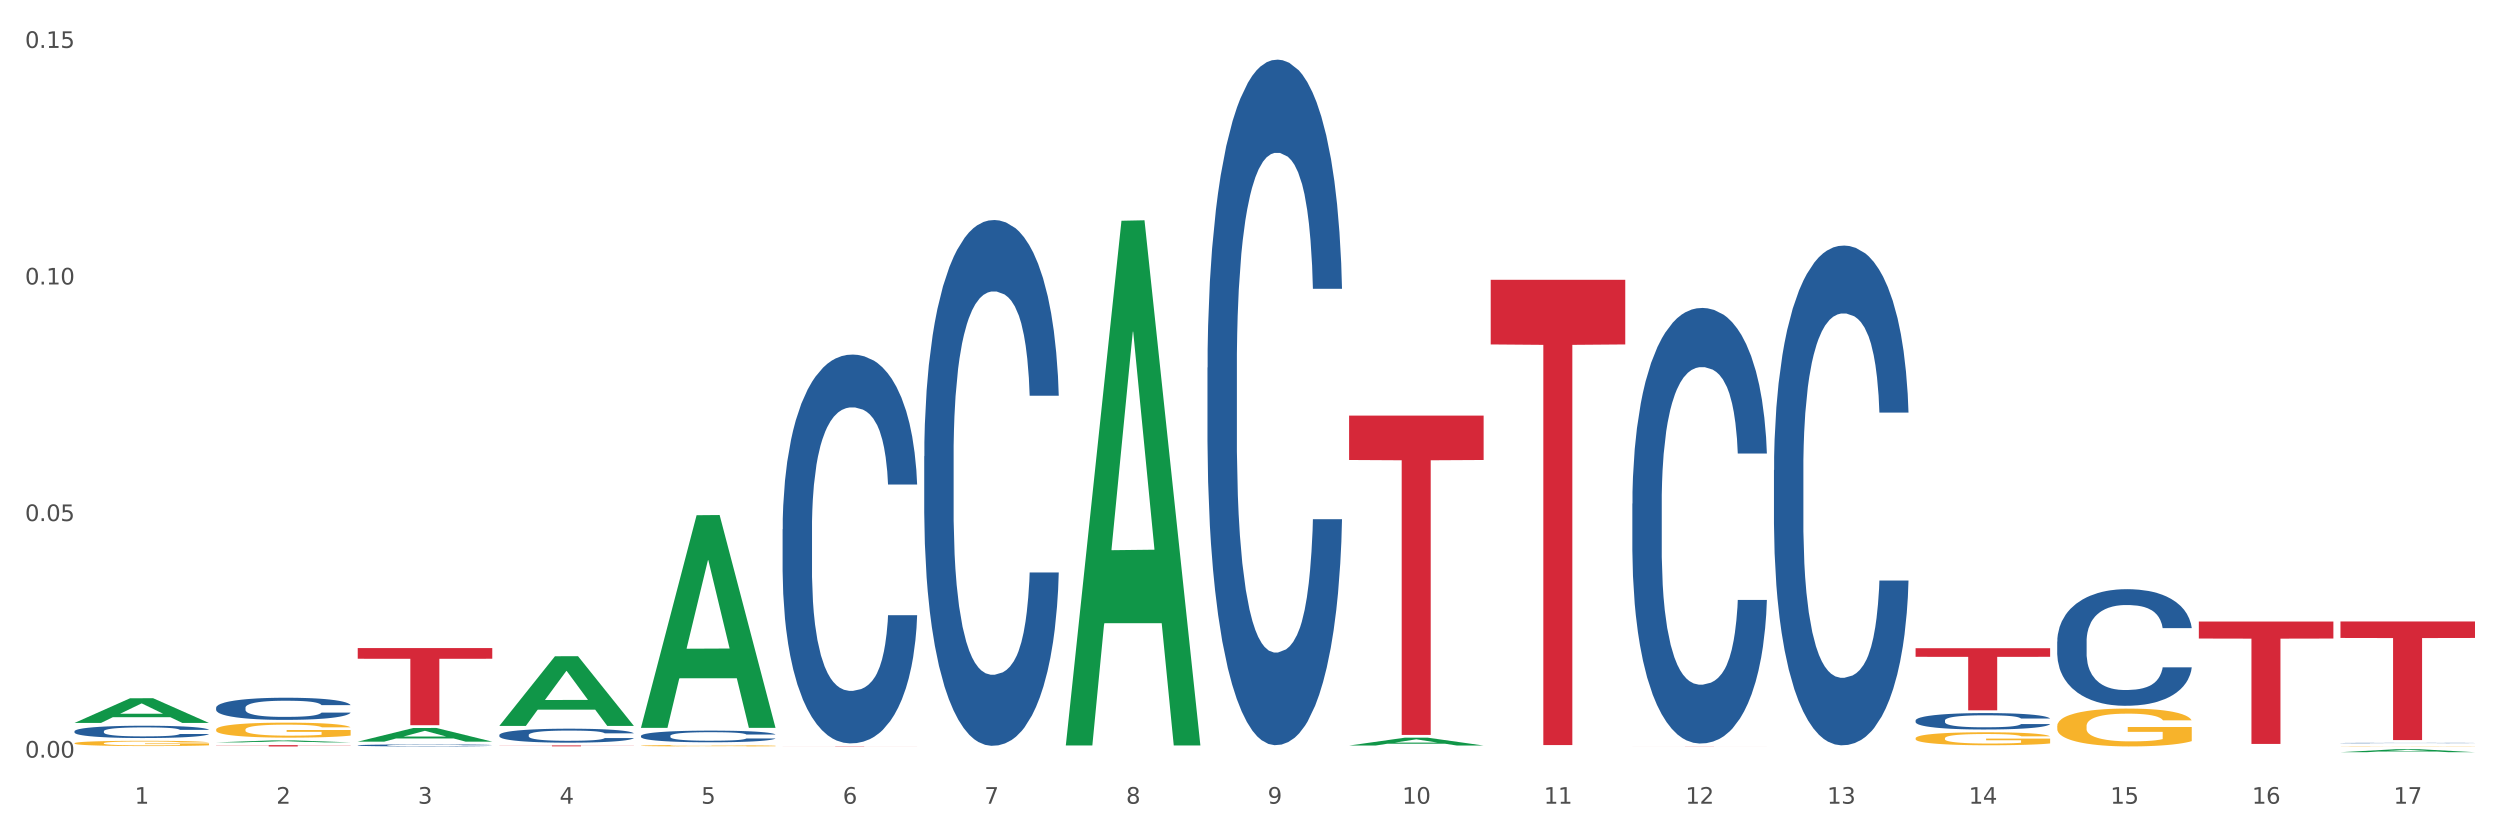 <?xml version="1.0" encoding="utf-8" standalone="no"?>
<!DOCTYPE svg PUBLIC "-//W3C//DTD SVG 1.1//EN"
  "http://www.w3.org/Graphics/SVG/1.1/DTD/svg11.dtd">
<svg xmlns:xlink="http://www.w3.org/1999/xlink" width="1080pt" height="360pt" viewBox="0 0 1080 360" xmlns="http://www.w3.org/2000/svg" version="1.1">
 <rect x="0" y="0" width="1080" height="360" fill="#333333" stroke="none"/>
 <defs>
  <style type="text/css">*{stroke-linejoin: round; stroke-linecap: butt}</style>
 </defs>
 <g id="figure_1">
  <g id="patch_1">
   <path d="M 0 360 
L 1080 360 
L 1080 0 
L 0 0 
z
" style="fill: #ffffff; stroke: #ffffff; stroke-linejoin: miter"/>
  </g>
  <g id="axes_1">
   <g id="matplotlib.axis_1">
    <g id="xtick_1">
     <g id="text_1">
      <!-- 1 -->
      <g style="fill: #4d4d4d" transform="translate(58.182 347.204) scale(0.096 -0.096)">
       <defs>
        <path id="DejaVuSans-31" d="M 794 531 
L 1825 531 
L 1825 4091 
L 703 3866 
L 703 4441 
L 1819 4666 
L 2450 4666 
L 2450 531 
L 3481 531 
L 3481 0 
L 794 0 
L 794 531 
z
" transform="scale(0.016)"/>
       </defs>
       <use xlink:href="#DejaVuSans-31"/>
      </g>
     </g>
    </g>
    <g id="xtick_2">
     <g id="text_2">
      <!-- 2 -->
      <g style="fill: #4d4d4d" transform="translate(119.364 347.204) scale(0.096 -0.096)">
       <defs>
        <path id="DejaVuSans-32" d="M 1228 531 
L 3431 531 
L 3431 0 
L 469 0 
L 469 531 
Q 828 903 1448 1529 
Q 2069 2156 2228 2338 
Q 2531 2678 2651 2914 
Q 2772 3150 2772 3378 
Q 2772 3750 2511 3984 
Q 2250 4219 1831 4219 
Q 1534 4219 1204 4116 
Q 875 4013 500 3803 
L 500 4441 
Q 881 4594 1212 4672 
Q 1544 4750 1819 4750 
Q 2544 4750 2975 4387 
Q 3406 4025 3406 3419 
Q 3406 3131 3298 2873 
Q 3191 2616 2906 2266 
Q 2828 2175 2409 1742 
Q 1991 1309 1228 531 
z
" transform="scale(0.016)"/>
       </defs>
       <use xlink:href="#DejaVuSans-32"/>
      </g>
     </g>
    </g>
    <g id="xtick_3">
     <g id="text_3">
      <!-- 3 -->
      <g style="fill: #4d4d4d" transform="translate(180.545 347.204) scale(0.096 -0.096)">
       <defs>
        <path id="DejaVuSans-33" d="M 2597 2516 
Q 3050 2419 3304 2112 
Q 3559 1806 3559 1356 
Q 3559 666 3084 287 
Q 2609 -91 1734 -91 
Q 1441 -91 1130 -33 
Q 819 25 488 141 
L 488 750 
Q 750 597 1062 519 
Q 1375 441 1716 441 
Q 2309 441 2620 675 
Q 2931 909 2931 1356 
Q 2931 1769 2642 2001 
Q 2353 2234 1838 2234 
L 1294 2234 
L 1294 2753 
L 1863 2753 
Q 2328 2753 2575 2939 
Q 2822 3125 2822 3475 
Q 2822 3834 2567 4026 
Q 2313 4219 1838 4219 
Q 1578 4219 1281 4162 
Q 984 4106 628 3988 
L 628 4550 
Q 988 4650 1302 4700 
Q 1616 4750 1894 4750 
Q 2613 4750 3031 4423 
Q 3450 4097 3450 3541 
Q 3450 3153 3228 2886 
Q 3006 2619 2597 2516 
z
" transform="scale(0.016)"/>
       </defs>
       <use xlink:href="#DejaVuSans-33"/>
      </g>
     </g>
    </g>
    <g id="xtick_4">
     <g id="text_4">
      <!-- 4 -->
      <g style="fill: #4d4d4d" transform="translate(241.726 347.204) scale(0.096 -0.096)">
       <defs>
        <path id="DejaVuSans-34" d="M 2419 4116 
L 825 1625 
L 2419 1625 
L 2419 4116 
z
M 2253 4666 
L 3047 4666 
L 3047 1625 
L 3713 1625 
L 3713 1100 
L 3047 1100 
L 3047 0 
L 2419 0 
L 2419 1100 
L 313 1100 
L 313 1709 
L 2253 4666 
z
" transform="scale(0.016)"/>
       </defs>
       <use xlink:href="#DejaVuSans-34"/>
      </g>
     </g>
    </g>
    <g id="xtick_5">
     <g id="text_5">
      <!-- 5 -->
      <g style="fill: #4d4d4d" transform="translate(302.908 347.204) scale(0.096 -0.096)">
       <defs>
        <path id="DejaVuSans-35" d="M 691 4666 
L 3169 4666 
L 3169 4134 
L 1269 4134 
L 1269 2991 
Q 1406 3038 1543 3061 
Q 1681 3084 1819 3084 
Q 2600 3084 3056 2656 
Q 3513 2228 3513 1497 
Q 3513 744 3044 326 
Q 2575 -91 1722 -91 
Q 1428 -91 1123 -41 
Q 819 9 494 109 
L 494 744 
Q 775 591 1075 516 
Q 1375 441 1709 441 
Q 2250 441 2565 725 
Q 2881 1009 2881 1497 
Q 2881 1984 2565 2268 
Q 2250 2553 1709 2553 
Q 1456 2553 1204 2497 
Q 953 2441 691 2322 
L 691 4666 
z
" transform="scale(0.016)"/>
       </defs>
       <use xlink:href="#DejaVuSans-35"/>
      </g>
     </g>
    </g>
    <g id="xtick_6">
     <g id="text_6">
      <!-- 6 -->
      <g style="fill: #4d4d4d" transform="translate(364.089 347.204) scale(0.096 -0.096)">
       <defs>
        <path id="DejaVuSans-36" d="M 2113 2584 
Q 1688 2584 1439 2293 
Q 1191 2003 1191 1497 
Q 1191 994 1439 701 
Q 1688 409 2113 409 
Q 2538 409 2786 701 
Q 3034 994 3034 1497 
Q 3034 2003 2786 2293 
Q 2538 2584 2113 2584 
z
M 3366 4563 
L 3366 3988 
Q 3128 4100 2886 4159 
Q 2644 4219 2406 4219 
Q 1781 4219 1451 3797 
Q 1122 3375 1075 2522 
Q 1259 2794 1537 2939 
Q 1816 3084 2150 3084 
Q 2853 3084 3261 2657 
Q 3669 2231 3669 1497 
Q 3669 778 3244 343 
Q 2819 -91 2113 -91 
Q 1303 -91 875 529 
Q 447 1150 447 2328 
Q 447 3434 972 4092 
Q 1497 4750 2381 4750 
Q 2619 4750 2861 4703 
Q 3103 4656 3366 4563 
z
" transform="scale(0.016)"/>
       </defs>
       <use xlink:href="#DejaVuSans-36"/>
      </g>
     </g>
    </g>
    <g id="xtick_7">
     <g id="text_7">
      <!-- 7 -->
      <g style="fill: #4d4d4d" transform="translate(425.271 347.204) scale(0.096 -0.096)">
       <defs>
        <path id="DejaVuSans-37" d="M 525 4666 
L 3525 4666 
L 3525 4397 
L 1831 0 
L 1172 0 
L 2766 4134 
L 525 4134 
L 525 4666 
z
" transform="scale(0.016)"/>
       </defs>
       <use xlink:href="#DejaVuSans-37"/>
      </g>
     </g>
    </g>
    <g id="xtick_8">
     <g id="text_8">
      <!-- 8 -->
      <g style="fill: #4d4d4d" transform="translate(486.452 347.204) scale(0.096 -0.096)">
       <defs>
        <path id="DejaVuSans-38" d="M 2034 2216 
Q 1584 2216 1326 1975 
Q 1069 1734 1069 1313 
Q 1069 891 1326 650 
Q 1584 409 2034 409 
Q 2484 409 2743 651 
Q 3003 894 3003 1313 
Q 3003 1734 2745 1975 
Q 2488 2216 2034 2216 
z
M 1403 2484 
Q 997 2584 770 2862 
Q 544 3141 544 3541 
Q 544 4100 942 4425 
Q 1341 4750 2034 4750 
Q 2731 4750 3128 4425 
Q 3525 4100 3525 3541 
Q 3525 3141 3298 2862 
Q 3072 2584 2669 2484 
Q 3125 2378 3379 2068 
Q 3634 1759 3634 1313 
Q 3634 634 3220 271 
Q 2806 -91 2034 -91 
Q 1263 -91 848 271 
Q 434 634 434 1313 
Q 434 1759 690 2068 
Q 947 2378 1403 2484 
z
M 1172 3481 
Q 1172 3119 1398 2916 
Q 1625 2713 2034 2713 
Q 2441 2713 2670 2916 
Q 2900 3119 2900 3481 
Q 2900 3844 2670 4047 
Q 2441 4250 2034 4250 
Q 1625 4250 1398 4047 
Q 1172 3844 1172 3481 
z
" transform="scale(0.016)"/>
       </defs>
       <use xlink:href="#DejaVuSans-38"/>
      </g>
     </g>
    </g>
    <g id="xtick_9">
     <g id="text_9">
      <!-- 9 -->
      <g style="fill: #4d4d4d" transform="translate(547.634 347.204) scale(0.096 -0.096)">
       <defs>
        <path id="DejaVuSans-39" d="M 703 97 
L 703 672 
Q 941 559 1184 500 
Q 1428 441 1663 441 
Q 2288 441 2617 861 
Q 2947 1281 2994 2138 
Q 2813 1869 2534 1725 
Q 2256 1581 1919 1581 
Q 1219 1581 811 2004 
Q 403 2428 403 3163 
Q 403 3881 828 4315 
Q 1253 4750 1959 4750 
Q 2769 4750 3195 4129 
Q 3622 3509 3622 2328 
Q 3622 1225 3098 567 
Q 2575 -91 1691 -91 
Q 1453 -91 1209 -44 
Q 966 3 703 97 
z
M 1959 2075 
Q 2384 2075 2632 2365 
Q 2881 2656 2881 3163 
Q 2881 3666 2632 3958 
Q 2384 4250 1959 4250 
Q 1534 4250 1286 3958 
Q 1038 3666 1038 3163 
Q 1038 2656 1286 2365 
Q 1534 2075 1959 2075 
z
" transform="scale(0.016)"/>
       </defs>
       <use xlink:href="#DejaVuSans-39"/>
      </g>
     </g>
    </g>
    <g id="xtick_10">
     <g id="text_10">
      <!-- 10 -->
      <g style="fill: #4d4d4d" transform="translate(605.761 347.204) scale(0.096 -0.096)">
       <defs>
        <path id="DejaVuSans-30" d="M 2034 4250 
Q 1547 4250 1301 3770 
Q 1056 3291 1056 2328 
Q 1056 1369 1301 889 
Q 1547 409 2034 409 
Q 2525 409 2770 889 
Q 3016 1369 3016 2328 
Q 3016 3291 2770 3770 
Q 2525 4250 2034 4250 
z
M 2034 4750 
Q 2819 4750 3233 4129 
Q 3647 3509 3647 2328 
Q 3647 1150 3233 529 
Q 2819 -91 2034 -91 
Q 1250 -91 836 529 
Q 422 1150 422 2328 
Q 422 3509 836 4129 
Q 1250 4750 2034 4750 
z
" transform="scale(0.016)"/>
       </defs>
       <use xlink:href="#DejaVuSans-31"/>
       <use xlink:href="#DejaVuSans-30" transform="translate(63.623 0)"/>
      </g>
     </g>
    </g>
    <g id="xtick_11">
     <g id="text_11">
      <!-- 11 -->
      <g style="fill: #4d4d4d" transform="translate(666.942 347.204) scale(0.096 -0.096)">
       <use xlink:href="#DejaVuSans-31"/>
       <use xlink:href="#DejaVuSans-31" transform="translate(63.623 0)"/>
      </g>
     </g>
    </g>
    <g id="xtick_12">
     <g id="text_12">
      <!-- 12 -->
      <g style="fill: #4d4d4d" transform="translate(728.124 347.204) scale(0.096 -0.096)">
       <use xlink:href="#DejaVuSans-31"/>
       <use xlink:href="#DejaVuSans-32" transform="translate(63.623 0)"/>
      </g>
     </g>
    </g>
    <g id="xtick_13">
     <g id="text_13">
      <!-- 13 -->
      <g style="fill: #4d4d4d" transform="translate(789.305 347.204) scale(0.096 -0.096)">
       <use xlink:href="#DejaVuSans-31"/>
       <use xlink:href="#DejaVuSans-33" transform="translate(63.623 0)"/>
      </g>
     </g>
    </g>
    <g id="xtick_14">
     <g id="text_14">
      <!-- 14 -->
      <g style="fill: #4d4d4d" transform="translate(850.487 347.204) scale(0.096 -0.096)">
       <use xlink:href="#DejaVuSans-31"/>
       <use xlink:href="#DejaVuSans-34" transform="translate(63.623 0)"/>
      </g>
     </g>
    </g>
    <g id="xtick_15">
     <g id="text_15">
      <!-- 15 -->
      <g style="fill: #4d4d4d" transform="translate(911.668 347.204) scale(0.096 -0.096)">
       <use xlink:href="#DejaVuSans-31"/>
       <use xlink:href="#DejaVuSans-35" transform="translate(63.623 0)"/>
      </g>
     </g>
    </g>
    <g id="xtick_16">
     <g id="text_16">
      <!-- 16 -->
      <g style="fill: #4d4d4d" transform="translate(972.849 347.204) scale(0.096 -0.096)">
       <use xlink:href="#DejaVuSans-31"/>
       <use xlink:href="#DejaVuSans-36" transform="translate(63.623 0)"/>
      </g>
     </g>
    </g>
    <g id="xtick_17">
     <g id="text_17">
      <!-- 17 -->
      <g style="fill: #4d4d4d" transform="translate(1034.031 347.204) scale(0.096 -0.096)">
       <use xlink:href="#DejaVuSans-31"/>
       <use xlink:href="#DejaVuSans-37" transform="translate(63.623 0)"/>
      </g>
     </g>
    </g>
    <g id="xtick_18"/>
    <g id="xtick_19"/>
    <g id="xtick_20"/>
    <g id="xtick_21"/>
    <g id="xtick_22"/>
    <g id="xtick_23"/>
    <g id="xtick_24"/>
    <g id="xtick_25"/>
    <g id="xtick_26"/>
    <g id="xtick_27"/>
    <g id="xtick_28"/>
    <g id="xtick_29"/>
    <g id="xtick_30"/>
    <g id="xtick_31"/>
    <g id="xtick_32"/>
    <g id="xtick_33"/>
   </g>
   <g id="matplotlib.axis_2">
    <g id="ytick_1">
     <g id="text_18">
      <!-- 0.00 -->
      <g style="fill: #4d4d4d" transform="translate(10.8 327.3) scale(0.096 -0.096)">
       <defs>
        <path id="DejaVuSans-2e" d="M 684 794 
L 1344 794 
L 1344 0 
L 684 0 
L 684 794 
z
" transform="scale(0.016)"/>
       </defs>
       <use xlink:href="#DejaVuSans-30"/>
       <use xlink:href="#DejaVuSans-2e" transform="translate(63.623 0)"/>
       <use xlink:href="#DejaVuSans-30" transform="translate(95.41 0)"/>
       <use xlink:href="#DejaVuSans-30" transform="translate(159.033 0)"/>
      </g>
     </g>
    </g>
    <g id="ytick_2">
     <g id="text_19">
      <!-- 0.05 -->
      <g style="fill: #4d4d4d" transform="translate(10.8 225.1) scale(0.096 -0.096)">
       <use xlink:href="#DejaVuSans-30"/>
       <use xlink:href="#DejaVuSans-2e" transform="translate(63.623 0)"/>
       <use xlink:href="#DejaVuSans-30" transform="translate(95.41 0)"/>
       <use xlink:href="#DejaVuSans-35" transform="translate(159.033 0)"/>
      </g>
     </g>
    </g>
    <g id="ytick_3">
     <g id="text_20">
      <!-- 0.10 -->
      <g style="fill: #4d4d4d" transform="translate(10.8 122.9) scale(0.096 -0.096)">
       <use xlink:href="#DejaVuSans-30"/>
       <use xlink:href="#DejaVuSans-2e" transform="translate(63.623 0)"/>
       <use xlink:href="#DejaVuSans-31" transform="translate(95.41 0)"/>
       <use xlink:href="#DejaVuSans-30" transform="translate(159.033 0)"/>
      </g>
     </g>
    </g>
    <g id="ytick_4">
     <g id="text_21">
      <!-- 0.15 -->
      <g style="fill: #4d4d4d" transform="translate(10.8 20.701) scale(0.096 -0.096)">
       <use xlink:href="#DejaVuSans-30"/>
       <use xlink:href="#DejaVuSans-2e" transform="translate(63.623 0)"/>
       <use xlink:href="#DejaVuSans-31" transform="translate(95.41 0)"/>
       <use xlink:href="#DejaVuSans-35" transform="translate(159.033 0)"/>
      </g>
     </g>
    </g>
    <g id="ytick_5"/>
    <g id="ytick_6"/>
    <g id="ytick_7"/>
   </g>
   <g id="PolyCollection_1">
    <path d="M 32.175 312.3 
L 32.235 312.29 
L 56.203 301.642 
L 66.15 301.632 
L 90.297 312.32 
L 78.793 312.32 
L 73.58 309.831 
L 48.833 309.831 
L 48.653 309.872 
L 43.62 312.32 
L 32.175 312.32 
L 32.175 312.3 
L 51.949 308.346 
L 70.464 308.336 
L 61.296 303.911 
L 61.176 303.89 
L 61.056 303.921 
L 51.889 308.336 
L 51.949 308.346 
L 32.175 312.3 
z
" clip-path="url(#pbba4d477ad)" style="fill: #109648"/>
    <path d="M 93.356 320.709 
L 93.416 320.709 
L 117.384 319.86 
L 127.331 319.859 
L 151.479 320.711 
L 139.974 320.711 
L 134.761 320.513 
L 110.014 320.513 
L 109.834 320.516 
L 104.801 320.711 
L 93.356 320.711 
L 93.356 320.709 
L 113.13 320.394 
L 131.645 320.393 
L 122.478 320.041 
L 122.358 320.039 
L 122.238 320.041 
L 113.07 320.393 
L 113.13 320.394 
L 93.356 320.709 
z
" clip-path="url(#pbba4d477ad)" style="fill: #109648"/>
    <path d="M 215.719 313.543 
L 215.779 313.515 
L 239.747 283.5 
L 249.694 283.472 
L 273.842 313.6 
L 262.337 313.6 
L 257.124 306.584 
L 232.377 306.584 
L 232.197 306.697 
L 227.164 313.6 
L 215.719 313.6 
L 215.719 313.543 
L 235.493 302.397 
L 254.008 302.369 
L 244.84 289.893 
L 244.72 289.837 
L 244.601 289.922 
L 235.433 302.369 
L 235.493 302.397 
L 215.719 313.543 
z
" clip-path="url(#pbba4d477ad)" style="fill: #109648"/>
    <path d="M 276.901 314.261 
L 276.961 314.175 
L 300.929 222.575 
L 310.875 222.488 
L 335.023 314.434 
L 323.518 314.434 
L 318.305 293.023 
L 293.558 293.023 
L 293.379 293.368 
L 288.345 314.434 
L 276.901 314.434 
L 276.901 314.261 
L 296.674 280.245 
L 315.19 280.159 
L 306.022 242.086 
L 305.902 241.913 
L 305.782 242.172 
L 296.614 280.159 
L 296.674 280.245 
L 276.901 314.261 
z
" clip-path="url(#pbba4d477ad)" style="fill: #109648"/>
    <path d="M 460.445 321.621 
L 460.505 321.408 
L 484.473 95.368 
L 494.42 95.155 
L 518.567 322.047 
L 507.063 322.047 
L 501.85 269.212 
L 477.103 269.212 
L 476.923 270.064 
L 471.89 322.047 
L 460.445 322.047 
L 460.445 321.621 
L 480.218 237.682 
L 498.734 237.469 
L 489.566 143.516 
L 489.446 143.09 
L 489.326 143.729 
L 480.159 237.469 
L 480.218 237.682 
L 460.445 321.621 
z
" clip-path="url(#pbba4d477ad)" style="fill: #109648"/>
    <path d="M 582.808 322.071 
L 582.868 322.068 
L 606.836 318.682 
L 616.782 318.678 
L 640.93 322.077 
L 629.425 322.077 
L 624.212 321.286 
L 599.465 321.286 
L 599.286 321.299 
L 594.252 322.077 
L 582.808 322.077 
L 582.808 322.071 
L 602.581 320.814 
L 621.097 320.81 
L 611.929 319.403 
L 611.809 319.396 
L 611.689 319.406 
L 602.521 320.81 
L 602.581 320.814 
L 582.808 322.071 
z
" clip-path="url(#pbba4d477ad)" style="fill: #109648"/>
    <path d="M 1011.078 324.947 
L 1011.138 324.946 
L 1035.106 323.654 
L 1045.052 323.653 
L 1069.2 324.95 
L 1057.695 324.95 
L 1052.482 324.648 
L 1027.735 324.648 
L 1027.556 324.652 
L 1022.522 324.95 
L 1011.078 324.95 
L 1011.078 324.947 
L 1030.851 324.467 
L 1049.366 324.466 
L 1040.199 323.929 
L 1040.079 323.927 
L 1039.959 323.931 
L 1030.791 324.466 
L 1030.851 324.467 
L 1011.078 324.947 
z
" clip-path="url(#pbba4d477ad)" style="fill: #109648"/>
    <path d="M 1011.078 268.478 
L 1069.2 268.478 
L 1069.2 275.597 
L 1046.337 275.645 
L 1046.337 319.708 
L 1033.803 319.708 
L 1033.803 275.645 
L 1011.078 275.597 
L 1011.078 268.526 
L 1011.078 268.478 
z
" clip-path="url(#pbba4d477ad)" style="fill: #d62839"/>
    <path d="M 643.989 120.863 
L 702.112 120.863 
L 702.112 148.795 
L 679.248 148.984 
L 679.248 321.863 
L 666.715 321.863 
L 666.715 148.984 
L 643.989 148.795 
L 643.989 121.052 
L 643.989 120.863 
z
" clip-path="url(#pbba4d477ad)" style="fill: #d62839"/>
    <path d="M 705.171 322.4 
L 763.293 322.4 
L 763.293 322.409 
L 740.43 322.409 
L 740.43 322.461 
L 727.896 322.461 
L 727.896 322.409 
L 705.171 322.409 
L 705.171 322.4 
L 705.171 322.4 
z
" clip-path="url(#pbba4d477ad)" style="fill: #d62839"/>
    <path d="M 827.533 280.018 
L 885.656 280.018 
L 885.656 283.747 
L 862.792 283.772 
L 862.792 306.853 
L 850.259 306.853 
L 850.259 283.772 
L 827.533 283.747 
L 827.533 280.043 
L 827.533 280.018 
z
" clip-path="url(#pbba4d477ad)" style="fill: #d62839"/>
    <path d="M 582.808 179.542 
L 640.93 179.542 
L 640.93 198.712 
L 618.067 198.841 
L 618.067 317.487 
L 605.533 317.487 
L 605.533 198.841 
L 582.808 198.712 
L 582.808 179.672 
L 582.808 179.542 
z
" clip-path="url(#pbba4d477ad)" style="fill: #d62839"/>
    <path d="M 154.538 279.951 
L 212.66 279.951 
L 212.66 284.584 
L 189.797 284.615 
L 189.797 313.288 
L 177.263 313.288 
L 177.263 284.615 
L 154.538 284.584 
L 154.538 279.983 
L 154.538 279.951 
z
" clip-path="url(#pbba4d477ad)" style="fill: #d62839"/>
    <path d="M 215.719 322.023 
L 273.842 322.023 
L 273.842 322.078 
L 250.978 322.078 
L 250.978 322.418 
L 238.445 322.418 
L 238.445 322.078 
L 215.719 322.078 
L 215.719 322.023 
L 215.719 322.023 
z
" clip-path="url(#pbba4d477ad)" style="fill: #d62839"/>
    <path d="M 338.082 322.342 
L 396.204 322.342 
L 396.204 322.359 
L 373.341 322.359 
L 373.341 322.461 
L 360.808 322.461 
L 360.808 322.359 
L 338.082 322.359 
L 338.082 322.342 
L 338.082 322.342 
z
" clip-path="url(#pbba4d477ad)" style="fill: #d62839"/>
    <path d="M 93.356 321.902 
L 151.479 321.902 
L 151.479 321.98 
L 128.615 321.981 
L 128.615 322.461 
L 116.082 322.461 
L 116.082 321.981 
L 93.356 321.98 
L 93.356 321.903 
L 93.356 321.902 
z
" clip-path="url(#pbba4d477ad)" style="fill: #d62839"/>
    <path d="M 949.896 268.497 
L 1008.019 268.497 
L 1008.019 275.848 
L 985.155 275.897 
L 985.155 321.392 
L 972.622 321.392 
L 972.622 275.897 
L 949.896 275.848 
L 949.896 268.547 
L 949.896 268.497 
z
" clip-path="url(#pbba4d477ad)" style="fill: #d62839"/>
    <path d="M 1011.078 322.38 
L 1011.146 322.38 
L 1011.146 322.375 
L 1011.284 322.371 
L 1011.97 322.361 
L 1012.999 322.352 
L 1013.754 322.348 
L 1014.509 322.344 
L 1015.401 322.34 
L 1016.499 322.336 
L 1018.489 322.331 
L 1019.724 322.328 
L 1021.234 322.325 
L 1023.978 322.32 
L 1025.969 322.318 
L 1028.027 322.316 
L 1031.39 322.313 
L 1033.585 322.312 
L 1035.919 322.311 
L 1038.732 322.311 
L 1040.859 322.311 
L 1045.526 322.311 
L 1049.506 322.312 
L 1051.427 322.313 
L 1053.897 322.315 
L 1055.201 322.316 
L 1057.328 322.318 
L 1059.524 322.321 
L 1061.034 322.324 
L 1063.299 322.328 
L 1065.014 322.333 
L 1066.592 322.339 
L 1067.416 322.343 
L 1068.033 322.347 
L 1068.582 322.351 
L 1069.131 322.358 
L 1056.78 322.358 
L 1056.299 322.353 
L 1055.544 322.348 
L 1054.446 322.344 
L 1053.486 322.341 
L 1051.839 322.338 
L 1050.329 322.335 
L 1048.751 322.334 
L 1046.829 322.332 
L 1045.32 322.332 
L 1043.192 322.331 
L 1039.007 322.331 
L 1036.193 322.332 
L 1034.272 322.334 
L 1033.037 322.335 
L 1031.939 322.336 
L 1030.703 322.338 
L 1029.262 322.341 
L 1028.233 322.344 
L 1027.204 322.347 
L 1026.38 322.35 
L 1025.625 322.354 
L 1025.008 322.358 
L 1024.527 322.363 
L 1024.116 322.368 
L 1023.773 322.377 
L 1023.773 322.395 
L 1023.91 322.4 
L 1024.253 322.405 
L 1024.665 322.41 
L 1025.351 322.415 
L 1025.969 322.418 
L 1027.135 322.423 
L 1028.439 322.427 
L 1029.468 322.43 
L 1030.498 322.432 
L 1032.282 322.435 
L 1034.272 322.437 
L 1035.987 322.439 
L 1038.32 322.44 
L 1039.899 322.441 
L 1041.271 322.441 
L 1044.634 322.441 
L 1047.035 322.441 
L 1049.712 322.44 
L 1051.77 322.439 
L 1053.486 322.437 
L 1055.407 322.435 
L 1056.642 322.432 
L 1056.642 322.403 
L 1041.546 322.403 
L 1041.546 322.384 
L 1069.2 322.384 
L 1069.2 322.44 
L 1068.033 322.443 
L 1066.73 322.446 
L 1065.357 322.448 
L 1063.299 322.451 
L 1060.828 322.454 
L 1058.632 322.456 
L 1056.299 322.457 
L 1053.554 322.459 
L 1049.986 322.46 
L 1047.79 322.461 
L 1045.045 322.461 
L 1041.82 322.461 
L 1039.007 322.461 
L 1036.262 322.46 
L 1033.38 322.459 
L 1030.566 322.457 
L 1028.439 322.456 
L 1026.312 322.453 
L 1024.047 322.451 
L 1022.263 322.448 
L 1020.891 322.445 
L 1019.381 322.442 
L 1017.734 322.438 
L 1016.499 322.434 
L 1015.401 322.43 
L 1014.234 322.425 
L 1013.411 322.421 
L 1012.587 322.416 
L 1012.107 322.412 
L 1011.558 322.406 
L 1011.146 322.397 
L 1011.078 322.38 
z
" clip-path="url(#pbba4d477ad)" style="fill: #f7b32b"/>
    <path d="M 888.715 313.658 
L 888.783 313.643 
L 888.783 313.105 
L 888.921 312.642 
L 889.607 311.521 
L 890.636 310.594 
L 891.391 310.101 
L 892.146 309.698 
L 893.038 309.294 
L 894.136 308.876 
L 896.126 308.263 
L 897.361 307.949 
L 898.871 307.62 
L 901.616 307.142 
L 903.606 306.873 
L 905.664 306.649 
L 909.027 306.38 
L 911.223 306.26 
L 913.556 306.17 
L 916.369 306.111 
L 918.497 306.096 
L 923.163 306.14 
L 927.143 306.275 
L 929.064 306.38 
L 931.535 306.559 
L 932.838 306.678 
L 934.966 306.918 
L 937.162 307.231 
L 938.671 307.5 
L 940.936 308.009 
L 942.651 308.517 
L 944.23 309.145 
L 945.053 309.578 
L 945.671 309.982 
L 946.22 310.445 
L 946.769 311.177 
L 934.417 311.177 
L 933.936 310.654 
L 933.182 310.161 
L 932.084 309.683 
L 931.123 309.384 
L 929.476 309.01 
L 927.966 308.771 
L 926.388 308.592 
L 924.467 308.442 
L 922.957 308.367 
L 920.83 308.308 
L 916.644 308.323 
L 913.83 308.442 
L 911.909 308.592 
L 910.674 308.726 
L 909.576 308.876 
L 908.341 309.085 
L 906.899 309.399 
L 905.87 309.683 
L 904.841 310.041 
L 904.017 310.4 
L 903.263 310.818 
L 902.645 311.267 
L 902.165 311.73 
L 901.753 312.298 
L 901.41 313.24 
L 901.41 315.287 
L 901.547 315.751 
L 901.89 316.363 
L 902.302 316.827 
L 902.988 317.38 
L 903.606 317.753 
L 904.772 318.291 
L 906.076 318.74 
L 907.105 319.024 
L 908.135 319.263 
L 909.919 319.592 
L 911.909 319.861 
L 913.624 320.025 
L 915.958 320.175 
L 917.536 320.234 
L 918.908 320.264 
L 922.271 320.264 
L 924.672 320.219 
L 927.349 320.115 
L 929.407 319.98 
L 931.123 319.816 
L 933.044 319.547 
L 934.279 319.293 
L 934.279 316.169 
L 919.183 316.154 
L 919.183 314.077 
L 946.837 314.077 
L 946.837 320.175 
L 945.671 320.489 
L 944.367 320.772 
L 942.994 321.027 
L 940.936 321.34 
L 938.465 321.639 
L 936.269 321.849 
L 933.936 322.028 
L 931.191 322.192 
L 927.623 322.342 
L 925.427 322.402 
L 922.682 322.446 
L 919.457 322.461 
L 916.644 322.431 
L 913.899 322.357 
L 911.017 322.222 
L 908.203 322.028 
L 906.076 321.834 
L 903.949 321.595 
L 901.684 321.281 
L 899.9 320.982 
L 898.528 320.713 
L 897.018 320.369 
L 895.371 319.921 
L 894.136 319.517 
L 893.038 319.099 
L 891.871 318.56 
L 891.048 318.097 
L 890.224 317.514 
L 889.744 317.081 
L 889.195 316.408 
L 888.783 315.467 
L 888.715 313.658 
z
" clip-path="url(#pbba4d477ad)" style="fill: #f7b32b"/>
    <path d="M 827.533 318.936 
L 827.602 318.931 
L 827.602 318.747 
L 827.739 318.587 
L 828.425 318.203 
L 829.455 317.884 
L 830.21 317.715 
L 830.964 317.576 
L 831.857 317.438 
L 832.954 317.294 
L 834.945 317.084 
L 836.18 316.976 
L 837.689 316.863 
L 840.434 316.699 
L 842.424 316.606 
L 844.483 316.529 
L 847.845 316.437 
L 850.041 316.396 
L 852.374 316.365 
L 855.188 316.345 
L 857.315 316.34 
L 861.981 316.355 
L 865.961 316.401 
L 867.883 316.437 
L 870.353 316.499 
L 871.657 316.54 
L 873.784 316.622 
L 875.98 316.73 
L 877.49 316.822 
L 879.754 316.996 
L 881.47 317.171 
L 883.048 317.386 
L 883.872 317.535 
L 884.489 317.674 
L 885.038 317.833 
L 885.587 318.084 
L 873.235 318.084 
L 872.755 317.905 
L 872 317.735 
L 870.902 317.571 
L 869.941 317.469 
L 868.295 317.34 
L 866.785 317.258 
L 865.207 317.197 
L 863.285 317.145 
L 861.775 317.12 
L 859.648 317.099 
L 855.462 317.104 
L 852.649 317.145 
L 850.727 317.197 
L 849.492 317.243 
L 848.394 317.294 
L 847.159 317.366 
L 845.718 317.474 
L 844.689 317.571 
L 843.659 317.694 
L 842.836 317.818 
L 842.081 317.961 
L 841.464 318.115 
L 840.983 318.274 
L 840.571 318.469 
L 840.228 318.793 
L 840.228 319.496 
L 840.366 319.655 
L 840.709 319.865 
L 841.12 320.024 
L 841.807 320.214 
L 842.424 320.343 
L 843.591 320.527 
L 844.895 320.681 
L 845.924 320.779 
L 846.953 320.861 
L 848.737 320.974 
L 850.727 321.066 
L 852.443 321.123 
L 854.776 321.174 
L 856.354 321.195 
L 857.727 321.205 
L 861.089 321.205 
L 863.491 321.189 
L 866.167 321.154 
L 868.226 321.107 
L 869.941 321.051 
L 871.863 320.959 
L 873.098 320.871 
L 873.098 319.799 
L 858.001 319.793 
L 858.001 319.08 
L 885.656 319.08 
L 885.656 321.174 
L 884.489 321.282 
L 883.185 321.379 
L 881.813 321.467 
L 879.754 321.574 
L 877.284 321.677 
L 875.088 321.749 
L 872.755 321.81 
L 870.01 321.867 
L 866.442 321.918 
L 864.246 321.939 
L 861.501 321.954 
L 858.276 321.959 
L 855.462 321.949 
L 852.717 321.923 
L 849.835 321.877 
L 847.022 321.81 
L 844.895 321.744 
L 842.767 321.662 
L 840.503 321.554 
L 838.719 321.451 
L 837.346 321.359 
L 835.837 321.241 
L 834.19 321.087 
L 832.954 320.948 
L 831.857 320.805 
L 830.69 320.62 
L 829.867 320.461 
L 829.043 320.261 
L 828.563 320.112 
L 828.014 319.881 
L 827.602 319.557 
L 827.533 318.936 
z
" clip-path="url(#pbba4d477ad)" style="fill: #f7b32b"/>
    <path d="M 93.356 315.18 
L 93.425 315.174 
L 93.425 314.961 
L 93.562 314.777 
L 94.248 314.333 
L 95.278 313.966 
L 96.033 313.77 
L 96.787 313.611 
L 97.68 313.451 
L 98.778 313.285 
L 100.768 313.042 
L 102.003 312.918 
L 103.512 312.788 
L 106.257 312.598 
L 108.247 312.491 
L 110.306 312.403 
L 113.668 312.296 
L 115.864 312.249 
L 118.197 312.213 
L 121.011 312.189 
L 123.138 312.184 
L 127.804 312.201 
L 131.784 312.255 
L 133.706 312.296 
L 136.176 312.367 
L 137.48 312.414 
L 139.607 312.509 
L 141.803 312.634 
L 143.313 312.74 
L 145.577 312.941 
L 147.293 313.143 
L 148.871 313.391 
L 149.695 313.563 
L 150.312 313.723 
L 150.861 313.907 
L 151.41 314.197 
L 139.058 314.197 
L 138.578 313.99 
L 137.823 313.794 
L 136.725 313.605 
L 135.764 313.486 
L 134.118 313.338 
L 132.608 313.243 
L 131.03 313.172 
L 129.108 313.113 
L 127.599 313.084 
L 125.471 313.06 
L 121.285 313.066 
L 118.472 313.113 
L 116.55 313.172 
L 115.315 313.226 
L 114.217 313.285 
L 112.982 313.368 
L 111.541 313.492 
L 110.512 313.605 
L 109.482 313.747 
L 108.659 313.889 
L 107.904 314.055 
L 107.287 314.232 
L 106.806 314.416 
L 106.394 314.641 
L 106.051 315.014 
L 106.051 315.825 
L 106.189 316.009 
L 106.532 316.252 
L 106.943 316.435 
L 107.63 316.654 
L 108.247 316.802 
L 109.414 317.015 
L 110.718 317.193 
L 111.747 317.306 
L 112.776 317.4 
L 114.56 317.531 
L 116.55 317.637 
L 118.266 317.702 
L 120.599 317.761 
L 122.177 317.785 
L 123.55 317.797 
L 126.912 317.797 
L 129.314 317.779 
L 131.99 317.738 
L 134.049 317.684 
L 135.764 317.619 
L 137.686 317.513 
L 138.921 317.412 
L 138.921 316.175 
L 123.824 316.169 
L 123.824 315.346 
L 151.479 315.346 
L 151.479 317.761 
L 150.312 317.886 
L 149.008 317.998 
L 147.636 318.099 
L 145.577 318.223 
L 143.107 318.342 
L 140.911 318.425 
L 138.578 318.496 
L 135.833 318.561 
L 132.265 318.62 
L 130.069 318.644 
L 127.324 318.662 
L 124.099 318.667 
L 121.285 318.656 
L 118.54 318.626 
L 115.658 318.573 
L 112.845 318.496 
L 110.718 318.419 
L 108.59 318.324 
L 106.326 318.2 
L 104.542 318.081 
L 103.169 317.975 
L 101.66 317.838 
L 100.013 317.661 
L 98.778 317.501 
L 97.68 317.335 
L 96.513 317.122 
L 95.69 316.938 
L 94.866 316.707 
L 94.386 316.536 
L 93.837 316.269 
L 93.425 315.896 
L 93.356 315.18 
z
" clip-path="url(#pbba4d477ad)" style="fill: #f7b32b"/>
    <path d="M 276.901 322.139 
L 276.969 322.139 
L 276.969 322.119 
L 277.107 322.102 
L 277.793 322.061 
L 278.822 322.027 
L 279.577 322.009 
L 280.332 321.994 
L 281.224 321.979 
L 282.322 321.964 
L 284.312 321.942 
L 285.547 321.93 
L 287.057 321.918 
L 289.801 321.901 
L 291.792 321.891 
L 293.85 321.883 
L 297.213 321.873 
L 299.408 321.868 
L 301.742 321.865 
L 304.555 321.863 
L 306.682 321.862 
L 311.349 321.864 
L 315.329 321.869 
L 317.25 321.873 
L 319.72 321.879 
L 321.024 321.884 
L 323.152 321.892 
L 325.347 321.904 
L 326.857 321.914 
L 329.122 321.932 
L 330.837 321.951 
L 332.415 321.974 
L 333.239 321.99 
L 333.856 322.005 
L 334.405 322.022 
L 334.954 322.048 
L 322.603 322.048 
L 322.122 322.029 
L 321.367 322.011 
L 320.269 321.994 
L 319.309 321.983 
L 317.662 321.969 
L 316.152 321.96 
L 314.574 321.954 
L 312.652 321.948 
L 311.143 321.945 
L 309.015 321.943 
L 304.83 321.944 
L 302.016 321.948 
L 300.095 321.954 
L 298.86 321.959 
L 297.762 321.964 
L 296.526 321.972 
L 295.085 321.983 
L 294.056 321.994 
L 293.027 322.007 
L 292.203 322.02 
L 291.448 322.035 
L 290.831 322.052 
L 290.35 322.069 
L 289.939 322.089 
L 289.596 322.124 
L 289.596 322.199 
L 289.733 322.216 
L 290.076 322.238 
L 290.488 322.255 
L 291.174 322.275 
L 291.792 322.289 
L 292.958 322.309 
L 294.262 322.325 
L 295.291 322.336 
L 296.321 322.344 
L 298.105 322.356 
L 300.095 322.366 
L 301.81 322.372 
L 304.143 322.378 
L 305.722 322.38 
L 307.094 322.381 
L 310.457 322.381 
L 312.858 322.379 
L 315.535 322.375 
L 317.593 322.371 
L 319.309 322.365 
L 321.23 322.355 
L 322.465 322.345 
L 322.465 322.231 
L 307.369 322.231 
L 307.369 322.154 
L 335.023 322.154 
L 335.023 322.378 
L 333.856 322.389 
L 332.553 322.4 
L 331.18 322.409 
L 329.122 322.42 
L 326.651 322.431 
L 324.455 322.439 
L 322.122 322.446 
L 319.377 322.452 
L 315.809 322.457 
L 313.613 322.459 
L 310.868 322.461 
L 307.643 322.461 
L 304.83 322.46 
L 302.085 322.458 
L 299.203 322.453 
L 296.389 322.446 
L 294.262 322.438 
L 292.135 322.43 
L 289.87 322.418 
L 288.086 322.407 
L 286.714 322.397 
L 285.204 322.385 
L 283.557 322.368 
L 282.322 322.354 
L 281.224 322.338 
L 280.057 322.319 
L 279.234 322.302 
L 278.41 322.28 
L 277.93 322.264 
L 277.381 322.24 
L 276.969 322.205 
L 276.901 322.139 
z
" clip-path="url(#pbba4d477ad)" style="fill: #f7b32b"/>
    <path d="M 827.533 311.236 
L 827.602 311.23 
L 827.602 311.048 
L 827.808 310.801 
L 828.564 310.347 
L 829.526 310.003 
L 831.175 309.601 
L 832.068 309.433 
L 833.236 309.244 
L 835.64 308.94 
L 838.388 308.68 
L 840.312 308.537 
L 841.755 308.447 
L 844.984 308.284 
L 846.839 308.213 
L 848.762 308.155 
L 850.411 308.116 
L 853.159 308.07 
L 855.358 308.051 
L 857.9 308.044 
L 860.03 308.051 
L 862.847 308.077 
L 866.969 308.155 
L 868.549 308.2 
L 870.679 308.278 
L 872.877 308.382 
L 874.663 308.485 
L 876.724 308.635 
L 878.854 308.829 
L 880.915 309.076 
L 882.358 309.303 
L 883.526 309.543 
L 884.557 309.835 
L 885.312 310.153 
L 885.656 310.419 
L 873.083 310.419 
L 872.74 310.179 
L 872.053 309.919 
L 871.366 309.744 
L 870.61 309.601 
L 869.442 309.439 
L 868.411 309.335 
L 866.694 309.212 
L 865.114 309.134 
L 863.808 309.089 
L 862.228 309.05 
L 858.862 309.011 
L 856.457 309.011 
L 854.946 309.024 
L 853.091 309.056 
L 851.511 309.102 
L 849.656 309.18 
L 848.213 309.264 
L 846.77 309.374 
L 845.946 309.452 
L 844.709 309.595 
L 843.885 309.712 
L 842.785 309.913 
L 842.167 310.055 
L 841.068 310.425 
L 840.587 310.698 
L 840.381 310.886 
L 840.243 311.093 
L 840.243 312.105 
L 840.656 312.559 
L 840.999 312.754 
L 841.549 312.975 
L 842.579 313.26 
L 844.091 313.539 
L 845.671 313.74 
L 846.976 313.863 
L 848.213 313.954 
L 849.45 314.026 
L 850.961 314.09 
L 852.198 314.129 
L 854.053 314.168 
L 856.251 314.188 
L 857.969 314.188 
L 861.472 314.155 
L 863.053 314.123 
L 864.564 314.078 
L 866.213 314.006 
L 867.518 313.928 
L 868.274 313.87 
L 869.511 313.747 
L 870.472 313.617 
L 871.297 313.468 
L 871.847 313.338 
L 872.465 313.143 
L 872.946 312.923 
L 873.083 312.806 
L 885.656 312.806 
L 885.381 313.04 
L 884.9 313.267 
L 883.938 313.572 
L 883.182 313.747 
L 882.015 313.961 
L 880.778 314.142 
L 879.06 314.344 
L 877.48 314.493 
L 875.831 314.622 
L 874.045 314.739 
L 870.816 314.901 
L 869.648 314.947 
L 867.175 315.025 
L 865.251 315.07 
L 862.434 315.115 
L 859.549 315.141 
L 856.526 315.148 
L 853.846 315.135 
L 850.892 315.096 
L 849.037 315.057 
L 846.976 314.999 
L 844.572 314.908 
L 842.304 314.798 
L 840.175 314.668 
L 838.182 314.519 
L 836.327 314.35 
L 833.923 314.071 
L 832.136 313.799 
L 830.831 313.546 
L 829.938 313.331 
L 829.045 313.059 
L 828.564 312.871 
L 827.808 312.417 
L 827.533 311.995 
L 827.533 311.236 
z
" clip-path="url(#pbba4d477ad)" style="fill: #255c99"/>
    <path d="M 888.715 277.158 
L 888.784 277.112 
L 888.784 275.823 
L 888.99 274.075 
L 889.745 270.854 
L 890.707 268.415 
L 892.356 265.562 
L 893.249 264.366 
L 894.417 263.031 
L 896.822 260.869 
L 899.57 259.028 
L 901.493 258.016 
L 902.936 257.372 
L 906.165 256.221 
L 908.02 255.715 
L 909.944 255.301 
L 911.593 255.025 
L 914.341 254.703 
L 916.539 254.565 
L 919.081 254.519 
L 921.211 254.565 
L 924.028 254.749 
L 928.15 255.301 
L 929.73 255.623 
L 931.86 256.175 
L 934.058 256.912 
L 935.845 257.648 
L 937.906 258.706 
L 940.036 260.087 
L 942.097 261.835 
L 943.539 263.446 
L 944.707 265.148 
L 945.738 267.219 
L 946.494 269.473 
L 946.837 271.36 
L 934.265 271.36 
L 933.921 269.657 
L 933.234 267.817 
L 932.547 266.575 
L 931.791 265.562 
L 930.623 264.412 
L 929.593 263.676 
L 927.875 262.801 
L 926.295 262.249 
L 924.99 261.927 
L 923.41 261.651 
L 920.043 261.375 
L 917.639 261.375 
L 916.127 261.467 
L 914.272 261.697 
L 912.692 262.019 
L 910.837 262.571 
L 909.394 263.169 
L 907.952 263.952 
L 907.127 264.504 
L 905.89 265.516 
L 905.066 266.344 
L 903.967 267.771 
L 903.348 268.783 
L 902.249 271.406 
L 901.768 273.339 
L 901.562 274.673 
L 901.425 276.145 
L 901.425 283.324 
L 901.837 286.544 
L 902.181 287.925 
L 902.73 289.489 
L 903.761 291.514 
L 905.272 293.493 
L 906.852 294.919 
L 908.158 295.793 
L 909.394 296.437 
L 910.631 296.944 
L 912.142 297.404 
L 913.379 297.68 
L 915.234 297.956 
L 917.432 298.094 
L 919.15 298.094 
L 922.654 297.864 
L 924.234 297.634 
L 925.745 297.312 
L 927.394 296.806 
L 928.7 296.253 
L 929.455 295.839 
L 930.692 294.965 
L 931.654 294.045 
L 932.478 292.986 
L 933.028 292.066 
L 933.646 290.686 
L 934.127 289.121 
L 934.265 288.293 
L 946.837 288.293 
L 946.562 289.95 
L 946.081 291.56 
L 945.12 293.723 
L 944.364 294.965 
L 943.196 296.483 
L 941.959 297.772 
L 940.242 299.198 
L 938.662 300.257 
L 937.013 301.177 
L 935.226 302.005 
L 931.997 303.155 
L 930.829 303.478 
L 928.356 304.03 
L 926.433 304.352 
L 923.616 304.674 
L 920.73 304.858 
L 917.707 304.904 
L 915.028 304.812 
L 912.074 304.536 
L 910.219 304.26 
L 908.158 303.846 
L 905.753 303.201 
L 903.486 302.419 
L 901.356 301.499 
L 899.364 300.441 
L 897.509 299.244 
L 895.104 297.266 
L 893.318 295.333 
L 892.013 293.539 
L 891.119 292.02 
L 890.226 290.088 
L 889.745 288.753 
L 888.99 285.532 
L 888.715 282.541 
L 888.715 277.158 
z
" clip-path="url(#pbba4d477ad)" style="fill: #255c99"/>
    <path d="M 1011.078 320.998 
L 1011.146 320.998 
L 1011.146 320.992 
L 1011.352 320.985 
L 1012.108 320.97 
L 1013.07 320.96 
L 1014.719 320.947 
L 1015.612 320.942 
L 1016.78 320.936 
L 1019.185 320.927 
L 1021.933 320.919 
L 1023.856 320.914 
L 1025.299 320.912 
L 1028.528 320.907 
L 1030.383 320.904 
L 1032.307 320.903 
L 1033.956 320.901 
L 1036.704 320.9 
L 1038.902 320.899 
L 1041.444 320.899 
L 1043.574 320.899 
L 1046.391 320.9 
L 1050.513 320.903 
L 1052.093 320.904 
L 1054.223 320.906 
L 1056.421 320.91 
L 1058.208 320.913 
L 1060.269 320.917 
L 1062.398 320.923 
L 1064.46 320.931 
L 1065.902 320.938 
L 1067.07 320.946 
L 1068.101 320.955 
L 1068.856 320.964 
L 1069.2 320.973 
L 1056.627 320.973 
L 1056.284 320.965 
L 1055.597 320.957 
L 1054.91 320.952 
L 1054.154 320.947 
L 1052.986 320.942 
L 1051.956 320.939 
L 1050.238 320.935 
L 1048.658 320.933 
L 1047.353 320.931 
L 1045.772 320.93 
L 1042.406 320.929 
L 1040.001 320.929 
L 1038.49 320.929 
L 1036.635 320.93 
L 1035.055 320.932 
L 1033.2 320.934 
L 1031.757 320.937 
L 1030.314 320.94 
L 1029.49 320.943 
L 1028.253 320.947 
L 1027.429 320.951 
L 1026.33 320.957 
L 1025.711 320.961 
L 1024.612 320.973 
L 1024.131 320.981 
L 1023.925 320.987 
L 1023.788 320.994 
L 1023.788 321.025 
L 1024.2 321.039 
L 1024.543 321.045 
L 1025.093 321.052 
L 1026.124 321.061 
L 1027.635 321.069 
L 1029.215 321.076 
L 1030.52 321.079 
L 1031.757 321.082 
L 1032.994 321.084 
L 1034.505 321.086 
L 1035.742 321.088 
L 1037.597 321.089 
L 1039.795 321.089 
L 1041.513 321.089 
L 1045.017 321.088 
L 1046.597 321.087 
L 1048.108 321.086 
L 1049.757 321.084 
L 1051.063 321.081 
L 1051.818 321.08 
L 1053.055 321.076 
L 1054.017 321.072 
L 1054.841 321.067 
L 1055.391 321.063 
L 1056.009 321.057 
L 1056.49 321.05 
L 1056.627 321.047 
L 1069.2 321.047 
L 1068.925 321.054 
L 1068.444 321.061 
L 1067.482 321.07 
L 1066.727 321.076 
L 1065.559 321.082 
L 1064.322 321.088 
L 1062.605 321.094 
L 1061.024 321.099 
L 1059.376 321.103 
L 1057.589 321.107 
L 1054.36 321.112 
L 1053.192 321.113 
L 1050.719 321.115 
L 1048.795 321.117 
L 1045.979 321.118 
L 1043.093 321.119 
L 1040.07 321.119 
L 1037.391 321.119 
L 1034.437 321.118 
L 1032.582 321.116 
L 1030.52 321.115 
L 1028.116 321.112 
L 1025.849 321.108 
L 1023.719 321.104 
L 1021.727 321.1 
L 1019.872 321.094 
L 1017.467 321.086 
L 1015.681 321.077 
L 1014.375 321.07 
L 1013.482 321.063 
L 1012.589 321.054 
L 1012.108 321.049 
L 1011.352 321.035 
L 1011.078 321.022 
L 1011.078 320.998 
z
" clip-path="url(#pbba4d477ad)" style="fill: #255c99"/>
    <path d="M 32.175 321.077 
L 32.244 321.075 
L 32.244 321 
L 32.381 320.936 
L 33.067 320.78 
L 34.096 320.651 
L 34.851 320.582 
L 35.606 320.526 
L 36.498 320.47 
L 37.596 320.412 
L 39.586 320.326 
L 40.821 320.283 
L 42.331 320.237 
L 45.076 320.17 
L 47.066 320.133 
L 49.124 320.102 
L 52.487 320.064 
L 54.683 320.048 
L 57.016 320.035 
L 59.829 320.027 
L 61.957 320.025 
L 66.623 320.031 
L 70.603 320.05 
L 72.524 320.064 
L 74.995 320.089 
L 76.299 320.106 
L 78.426 320.139 
L 80.622 320.183 
L 82.131 320.22 
L 84.396 320.291 
L 86.111 320.362 
L 87.69 320.449 
L 88.513 320.509 
L 89.131 320.565 
L 89.68 320.63 
L 90.229 320.732 
L 77.877 320.732 
L 77.397 320.659 
L 76.642 320.59 
L 75.544 320.524 
L 74.583 320.482 
L 72.936 320.43 
L 71.426 320.397 
L 69.848 320.372 
L 67.927 320.351 
L 66.417 320.341 
L 64.29 320.333 
L 60.104 320.335 
L 57.29 320.351 
L 55.369 320.372 
L 54.134 320.391 
L 53.036 320.412 
L 51.801 320.441 
L 50.36 320.484 
L 49.33 320.524 
L 48.301 320.574 
L 47.478 320.624 
L 46.723 320.682 
L 46.105 320.744 
L 45.625 320.809 
L 45.213 320.888 
L 44.87 321.019 
L 44.87 321.304 
L 45.007 321.368 
L 45.35 321.454 
L 45.762 321.518 
L 46.448 321.595 
L 47.066 321.647 
L 48.232 321.722 
L 49.536 321.784 
L 50.566 321.824 
L 51.595 321.857 
L 53.379 321.903 
L 55.369 321.94 
L 57.085 321.963 
L 59.418 321.984 
L 60.996 321.992 
L 62.368 321.997 
L 65.731 321.997 
L 68.133 321.99 
L 70.809 321.976 
L 72.868 321.957 
L 74.583 321.934 
L 76.504 321.897 
L 77.74 321.861 
L 77.74 321.427 
L 62.643 321.425 
L 62.643 321.135 
L 90.297 321.135 
L 90.297 321.984 
L 89.131 322.028 
L 87.827 322.067 
L 86.455 322.103 
L 84.396 322.146 
L 81.926 322.188 
L 79.73 322.217 
L 77.397 322.242 
L 74.652 322.265 
L 71.083 322.286 
L 68.887 322.294 
L 66.143 322.3 
L 62.917 322.302 
L 60.104 322.298 
L 57.359 322.288 
L 54.477 322.269 
L 51.663 322.242 
L 49.536 322.215 
L 47.409 322.182 
L 45.144 322.138 
L 43.36 322.096 
L 41.988 322.059 
L 40.478 322.011 
L 38.831 321.949 
L 37.596 321.893 
L 36.498 321.834 
L 35.332 321.759 
L 34.508 321.695 
L 33.685 321.614 
L 33.204 321.553 
L 32.655 321.46 
L 32.244 321.329 
L 32.175 321.077 
z
" clip-path="url(#pbba4d477ad)" style="fill: #f7b32b"/>
    <path d="M 399.263 197.107 
L 399.332 196.9 
L 399.332 191.092 
L 399.538 183.209 
L 400.294 168.688 
L 401.256 157.694 
L 402.905 144.832 
L 403.798 139.439 
L 404.966 133.423 
L 407.37 123.674 
L 410.118 115.376 
L 412.042 110.812 
L 413.485 107.908 
L 416.714 102.722 
L 418.569 100.44 
L 420.493 98.573 
L 422.141 97.329 
L 424.89 95.877 
L 427.088 95.254 
L 429.63 95.047 
L 431.76 95.254 
L 434.577 96.084 
L 438.699 98.573 
L 440.279 100.025 
L 442.409 102.515 
L 444.607 105.834 
L 446.393 109.153 
L 448.455 113.924 
L 450.584 120.147 
L 452.645 128.03 
L 454.088 135.29 
L 455.256 142.965 
L 456.287 152.3 
L 457.042 162.465 
L 457.386 170.97 
L 444.813 170.97 
L 444.47 163.295 
L 443.783 154.997 
L 443.096 149.396 
L 442.34 144.832 
L 441.172 139.646 
L 440.142 136.327 
L 438.424 132.386 
L 436.844 129.897 
L 435.538 128.445 
L 433.958 127.2 
L 430.592 125.955 
L 428.187 125.955 
L 426.676 126.37 
L 424.821 127.407 
L 423.241 128.86 
L 421.386 131.349 
L 419.943 134.046 
L 418.5 137.572 
L 417.676 140.061 
L 416.439 144.625 
L 415.615 148.359 
L 414.515 154.79 
L 413.897 159.353 
L 412.798 171.177 
L 412.317 179.89 
L 412.111 185.906 
L 411.973 192.544 
L 411.973 224.904 
L 412.386 239.425 
L 412.729 245.648 
L 413.279 252.701 
L 414.309 261.829 
L 415.821 270.749 
L 417.401 277.179 
L 418.706 281.121 
L 419.943 284.025 
L 421.18 286.307 
L 422.691 288.381 
L 423.928 289.626 
L 425.783 290.87 
L 427.981 291.493 
L 429.699 291.493 
L 433.203 290.455 
L 434.783 289.418 
L 436.294 287.966 
L 437.943 285.684 
L 439.248 283.195 
L 440.004 281.328 
L 441.241 277.387 
L 442.203 273.238 
L 443.027 268.467 
L 443.577 264.318 
L 444.195 258.095 
L 444.676 251.042 
L 444.813 247.308 
L 457.386 247.308 
L 457.111 254.776 
L 456.63 262.036 
L 455.668 271.786 
L 454.913 277.387 
L 453.745 284.232 
L 452.508 290.041 
L 450.79 296.471 
L 449.21 301.242 
L 447.561 305.391 
L 445.775 309.125 
L 442.546 314.311 
L 441.378 315.763 
L 438.905 318.252 
L 436.981 319.704 
L 434.164 321.157 
L 431.279 321.986 
L 428.256 322.194 
L 425.577 321.779 
L 422.622 320.534 
L 420.767 319.29 
L 418.706 317.423 
L 416.302 314.518 
L 414.035 310.992 
L 411.905 306.843 
L 409.912 302.072 
L 408.057 296.679 
L 405.653 287.759 
L 403.867 279.046 
L 402.561 270.956 
L 401.668 264.111 
L 400.775 255.398 
L 400.294 249.382 
L 399.538 234.861 
L 399.263 221.378 
L 399.263 197.107 
z
" clip-path="url(#pbba4d477ad)" style="fill: #255c99"/>
    <path d="M 32.175 315.903 
L 32.244 315.898 
L 32.244 315.762 
L 32.45 315.577 
L 33.206 315.237 
L 34.167 314.979 
L 35.816 314.678 
L 36.709 314.552 
L 37.877 314.411 
L 40.282 314.182 
L 43.03 313.988 
L 44.954 313.881 
L 46.396 313.813 
L 49.625 313.692 
L 51.48 313.638 
L 53.404 313.594 
L 55.053 313.565 
L 57.801 313.531 
L 60 313.517 
L 62.542 313.512 
L 64.671 313.517 
L 67.488 313.536 
L 71.61 313.594 
L 73.19 313.628 
L 75.32 313.687 
L 77.519 313.765 
L 79.305 313.842 
L 81.366 313.954 
L 83.496 314.1 
L 85.557 314.285 
L 87 314.455 
L 88.168 314.634 
L 89.198 314.853 
L 89.954 315.091 
L 90.297 315.29 
L 77.725 315.29 
L 77.381 315.111 
L 76.694 314.916 
L 76.007 314.785 
L 75.251 314.678 
L 74.084 314.557 
L 73.053 314.479 
L 71.335 314.387 
L 69.755 314.328 
L 68.45 314.294 
L 66.87 314.265 
L 63.503 314.236 
L 61.099 314.236 
L 59.587 314.246 
L 57.732 314.27 
L 56.152 314.304 
L 54.297 314.362 
L 52.854 314.425 
L 51.412 314.508 
L 50.587 314.566 
L 49.351 314.673 
L 48.526 314.761 
L 47.427 314.911 
L 46.809 315.018 
L 45.709 315.295 
L 45.228 315.499 
L 45.022 315.64 
L 44.885 315.796 
L 44.885 316.554 
L 45.297 316.894 
L 45.641 317.04 
L 46.19 317.205 
L 47.221 317.419 
L 48.732 317.628 
L 50.312 317.779 
L 51.618 317.871 
L 52.854 317.939 
L 54.091 317.992 
L 55.603 318.041 
L 56.839 318.07 
L 58.694 318.099 
L 60.893 318.114 
L 62.61 318.114 
L 66.114 318.09 
L 67.694 318.065 
L 69.206 318.031 
L 70.855 317.978 
L 72.16 317.919 
L 72.916 317.876 
L 74.152 317.783 
L 75.114 317.686 
L 75.939 317.574 
L 76.488 317.477 
L 77.106 317.331 
L 77.587 317.166 
L 77.725 317.079 
L 90.297 317.079 
L 90.023 317.254 
L 89.542 317.424 
L 88.58 317.652 
L 87.824 317.783 
L 86.656 317.944 
L 85.419 318.08 
L 83.702 318.231 
L 82.122 318.342 
L 80.473 318.439 
L 78.687 318.527 
L 75.458 318.648 
L 74.29 318.682 
L 71.816 318.741 
L 69.893 318.775 
L 67.076 318.809 
L 64.19 318.828 
L 61.167 318.833 
L 58.488 318.823 
L 55.534 318.794 
L 53.679 318.765 
L 51.618 318.721 
L 49.213 318.653 
L 46.946 318.571 
L 44.816 318.473 
L 42.824 318.362 
L 40.969 318.235 
L 38.564 318.026 
L 36.778 317.822 
L 35.473 317.633 
L 34.58 317.472 
L 33.686 317.268 
L 33.206 317.127 
L 32.45 316.787 
L 32.175 316.471 
L 32.175 315.903 
z
" clip-path="url(#pbba4d477ad)" style="fill: #255c99"/>
    <path d="M 154.538 321.98 
L 154.607 321.98 
L 154.607 321.957 
L 154.813 321.927 
L 155.568 321.871 
L 156.53 321.829 
L 158.179 321.779 
L 159.072 321.759 
L 160.24 321.735 
L 162.645 321.698 
L 165.393 321.666 
L 167.317 321.648 
L 168.759 321.637 
L 171.988 321.617 
L 173.843 321.609 
L 175.767 321.601 
L 177.416 321.597 
L 180.164 321.591 
L 182.362 321.589 
L 184.904 321.588 
L 187.034 321.589 
L 189.851 321.592 
L 193.973 321.601 
L 195.553 321.607 
L 197.683 321.617 
L 199.882 321.629 
L 201.668 321.642 
L 203.729 321.66 
L 205.859 321.684 
L 207.92 321.715 
L 209.362 321.743 
L 210.53 321.772 
L 211.561 321.808 
L 212.317 321.847 
L 212.66 321.88 
L 200.088 321.88 
L 199.744 321.85 
L 199.057 321.818 
L 198.37 321.797 
L 197.614 321.779 
L 196.446 321.759 
L 195.416 321.747 
L 193.698 321.731 
L 192.118 321.722 
L 190.813 321.716 
L 189.233 321.711 
L 185.866 321.707 
L 183.462 321.707 
L 181.95 321.708 
L 180.095 321.712 
L 178.515 321.718 
L 176.66 321.727 
L 175.217 321.738 
L 173.775 321.751 
L 172.95 321.761 
L 171.713 321.778 
L 170.889 321.793 
L 169.79 321.818 
L 169.171 321.835 
L 168.072 321.881 
L 167.591 321.914 
L 167.385 321.937 
L 167.248 321.963 
L 167.248 322.087 
L 167.66 322.143 
L 168.004 322.167 
L 168.553 322.194 
L 169.584 322.229 
L 171.095 322.264 
L 172.675 322.288 
L 173.981 322.303 
L 175.217 322.315 
L 176.454 322.323 
L 177.965 322.331 
L 179.202 322.336 
L 181.057 322.341 
L 183.255 322.343 
L 184.973 322.343 
L 188.477 322.339 
L 190.057 322.335 
L 191.568 322.33 
L 193.217 322.321 
L 194.523 322.311 
L 195.278 322.304 
L 196.515 322.289 
L 197.477 322.273 
L 198.301 322.255 
L 198.851 322.239 
L 199.469 322.215 
L 199.95 322.188 
L 200.088 322.173 
L 212.66 322.173 
L 212.385 322.202 
L 211.904 322.23 
L 210.943 322.268 
L 210.187 322.289 
L 209.019 322.315 
L 207.782 322.338 
L 206.065 322.362 
L 204.485 322.381 
L 202.836 322.397 
L 201.049 322.411 
L 197.82 322.431 
L 196.652 322.437 
L 194.179 322.446 
L 192.256 322.452 
L 189.439 322.457 
L 186.553 322.461 
L 183.53 322.461 
L 180.851 322.46 
L 177.897 322.455 
L 176.042 322.45 
L 173.981 322.443 
L 171.576 322.432 
L 169.309 322.418 
L 167.179 322.402 
L 165.187 322.384 
L 163.332 322.363 
L 160.927 322.329 
L 159.141 322.295 
L 157.836 322.264 
L 156.942 322.238 
L 156.049 322.204 
L 155.568 322.181 
L 154.813 322.126 
L 154.538 322.074 
L 154.538 321.98 
z
" clip-path="url(#pbba4d477ad)" style="fill: #255c99"/>
    <path d="M 215.719 317.505 
L 215.788 317.5 
L 215.788 317.345 
L 215.994 317.136 
L 216.75 316.749 
L 217.712 316.457 
L 219.36 316.115 
L 220.254 315.972 
L 221.422 315.812 
L 223.826 315.552 
L 226.574 315.332 
L 228.498 315.21 
L 229.941 315.133 
L 233.17 314.995 
L 235.025 314.935 
L 236.948 314.885 
L 238.597 314.852 
L 241.345 314.813 
L 243.544 314.797 
L 246.086 314.791 
L 248.216 314.797 
L 251.032 314.819 
L 255.155 314.885 
L 256.735 314.924 
L 258.864 314.99 
L 261.063 315.078 
L 262.849 315.166 
L 264.91 315.293 
L 267.04 315.459 
L 269.101 315.668 
L 270.544 315.861 
L 271.712 316.065 
L 272.742 316.314 
L 273.498 316.584 
L 273.842 316.81 
L 261.269 316.81 
L 260.926 316.606 
L 260.238 316.385 
L 259.551 316.236 
L 258.796 316.115 
L 257.628 315.977 
L 256.597 315.889 
L 254.88 315.784 
L 253.3 315.718 
L 251.994 315.679 
L 250.414 315.646 
L 247.048 315.613 
L 244.643 315.613 
L 243.132 315.624 
L 241.277 315.652 
L 239.696 315.69 
L 237.841 315.757 
L 236.399 315.828 
L 234.956 315.922 
L 234.132 315.988 
L 232.895 316.11 
L 232.07 316.209 
L 230.971 316.38 
L 230.353 316.501 
L 229.254 316.816 
L 228.773 317.047 
L 228.567 317.207 
L 228.429 317.384 
L 228.429 318.244 
L 228.841 318.631 
L 229.185 318.796 
L 229.735 318.984 
L 230.765 319.226 
L 232.277 319.463 
L 233.857 319.634 
L 235.162 319.739 
L 236.399 319.817 
L 237.635 319.877 
L 239.147 319.932 
L 240.383 319.965 
L 242.238 319.999 
L 244.437 320.015 
L 246.154 320.015 
L 249.658 319.988 
L 251.238 319.96 
L 252.75 319.921 
L 254.399 319.861 
L 255.704 319.794 
L 256.46 319.745 
L 257.696 319.64 
L 258.658 319.53 
L 259.483 319.403 
L 260.032 319.292 
L 260.651 319.127 
L 261.132 318.939 
L 261.269 318.84 
L 273.842 318.84 
L 273.567 319.039 
L 273.086 319.232 
L 272.124 319.491 
L 271.368 319.64 
L 270.2 319.822 
L 268.964 319.976 
L 267.246 320.147 
L 265.666 320.274 
L 264.017 320.385 
L 262.231 320.484 
L 259.002 320.622 
L 257.834 320.66 
L 255.361 320.727 
L 253.437 320.765 
L 250.62 320.804 
L 247.735 320.826 
L 244.712 320.832 
L 242.032 320.82 
L 239.078 320.787 
L 237.223 320.754 
L 235.162 320.705 
L 232.757 320.627 
L 230.49 320.534 
L 228.361 320.423 
L 226.368 320.296 
L 224.513 320.153 
L 222.109 319.916 
L 220.322 319.684 
L 219.017 319.469 
L 218.124 319.287 
L 217.231 319.055 
L 216.75 318.895 
L 215.994 318.509 
L 215.719 318.151 
L 215.719 317.505 
z
" clip-path="url(#pbba4d477ad)" style="fill: #255c99"/>
    <path d="M 276.901 317.892 
L 276.969 317.888 
L 276.969 317.759 
L 277.175 317.583 
L 277.931 317.261 
L 278.893 317.017 
L 280.542 316.731 
L 281.435 316.611 
L 282.603 316.478 
L 285.008 316.261 
L 287.756 316.077 
L 289.679 315.975 
L 291.122 315.911 
L 294.351 315.796 
L 296.206 315.745 
L 298.13 315.703 
L 299.779 315.676 
L 302.527 315.644 
L 304.725 315.63 
L 307.267 315.625 
L 309.397 315.63 
L 312.214 315.648 
L 316.336 315.703 
L 317.916 315.736 
L 320.046 315.791 
L 322.244 315.865 
L 324.031 315.938 
L 326.092 316.044 
L 328.221 316.183 
L 330.283 316.358 
L 331.725 316.519 
L 332.893 316.69 
L 333.924 316.897 
L 334.679 317.123 
L 335.023 317.312 
L 322.45 317.312 
L 322.107 317.141 
L 321.42 316.957 
L 320.733 316.832 
L 319.977 316.731 
L 318.809 316.616 
L 317.779 316.542 
L 316.061 316.455 
L 314.481 316.399 
L 313.176 316.367 
L 311.595 316.339 
L 308.229 316.312 
L 305.824 316.312 
L 304.313 316.321 
L 302.458 316.344 
L 300.878 316.376 
L 299.023 316.431 
L 297.58 316.491 
L 296.137 316.57 
L 295.313 316.625 
L 294.076 316.726 
L 293.252 316.809 
L 292.153 316.952 
L 291.534 317.054 
L 290.435 317.316 
L 289.954 317.51 
L 289.748 317.643 
L 289.611 317.791 
L 289.611 318.51 
L 290.023 318.832 
L 290.366 318.97 
L 290.916 319.127 
L 291.947 319.33 
L 293.458 319.528 
L 295.038 319.671 
L 296.343 319.758 
L 297.58 319.823 
L 298.817 319.874 
L 300.328 319.92 
L 301.565 319.947 
L 303.42 319.975 
L 305.618 319.989 
L 307.336 319.989 
L 310.84 319.966 
L 312.42 319.943 
L 313.931 319.91 
L 315.58 319.86 
L 316.886 319.804 
L 317.641 319.763 
L 318.878 319.675 
L 319.84 319.583 
L 320.664 319.477 
L 321.214 319.385 
L 321.832 319.247 
L 322.313 319.09 
L 322.45 319.007 
L 335.023 319.007 
L 334.748 319.173 
L 334.267 319.334 
L 333.305 319.551 
L 332.55 319.675 
L 331.382 319.827 
L 330.145 319.957 
L 328.428 320.099 
L 326.847 320.205 
L 325.199 320.297 
L 323.412 320.38 
L 320.183 320.496 
L 319.015 320.528 
L 316.542 320.583 
L 314.618 320.615 
L 311.802 320.648 
L 308.916 320.666 
L 305.893 320.671 
L 303.214 320.662 
L 300.26 320.634 
L 298.405 320.606 
L 296.343 320.565 
L 293.939 320.5 
L 291.672 320.422 
L 289.542 320.33 
L 287.55 320.224 
L 285.695 320.104 
L 283.29 319.906 
L 281.504 319.712 
L 280.198 319.533 
L 279.305 319.381 
L 278.412 319.187 
L 277.931 319.053 
L 277.175 318.731 
L 276.901 318.431 
L 276.901 317.892 
z
" clip-path="url(#pbba4d477ad)" style="fill: #255c99"/>
    <path d="M 93.356 305.718 
L 93.425 305.71 
L 93.425 305.465 
L 93.631 305.132 
L 94.387 304.52 
L 95.349 304.057 
L 96.998 303.514 
L 97.891 303.287 
L 99.059 303.033 
L 101.463 302.622 
L 104.211 302.273 
L 106.135 302.08 
L 107.578 301.958 
L 110.807 301.739 
L 112.662 301.643 
L 114.585 301.564 
L 116.234 301.512 
L 118.982 301.45 
L 121.181 301.424 
L 123.723 301.415 
L 125.853 301.424 
L 128.67 301.459 
L 132.792 301.564 
L 134.372 301.625 
L 136.502 301.73 
L 138.7 301.87 
L 140.486 302.01 
L 142.547 302.211 
L 144.677 302.474 
L 146.738 302.806 
L 148.181 303.112 
L 149.349 303.436 
L 150.38 303.829 
L 151.135 304.258 
L 151.479 304.616 
L 138.906 304.616 
L 138.563 304.293 
L 137.876 303.943 
L 137.189 303.707 
L 136.433 303.514 
L 135.265 303.296 
L 134.234 303.156 
L 132.517 302.99 
L 130.937 302.885 
L 129.631 302.824 
L 128.051 302.771 
L 124.685 302.719 
L 122.28 302.719 
L 120.769 302.736 
L 118.914 302.78 
L 117.334 302.841 
L 115.479 302.946 
L 114.036 303.06 
L 112.593 303.208 
L 111.769 303.313 
L 110.532 303.506 
L 109.708 303.663 
L 108.608 303.934 
L 107.99 304.127 
L 106.891 304.625 
L 106.41 304.992 
L 106.204 305.246 
L 106.066 305.526 
L 106.066 306.89 
L 106.479 307.502 
L 106.822 307.765 
L 107.372 308.062 
L 108.402 308.447 
L 109.914 308.823 
L 111.494 309.094 
L 112.799 309.26 
L 114.036 309.383 
L 115.273 309.479 
L 116.784 309.566 
L 118.021 309.619 
L 119.876 309.671 
L 122.074 309.698 
L 123.792 309.698 
L 127.295 309.654 
L 128.876 309.61 
L 130.387 309.549 
L 132.036 309.453 
L 133.341 309.348 
L 134.097 309.269 
L 135.334 309.103 
L 136.296 308.928 
L 137.12 308.727 
L 137.67 308.552 
L 138.288 308.29 
L 138.769 307.992 
L 138.906 307.835 
L 151.479 307.835 
L 151.204 308.15 
L 150.723 308.456 
L 149.761 308.867 
L 149.005 309.103 
L 147.838 309.391 
L 146.601 309.636 
L 144.883 309.907 
L 143.303 310.109 
L 141.654 310.284 
L 139.868 310.441 
L 136.639 310.66 
L 135.471 310.721 
L 132.998 310.826 
L 131.074 310.887 
L 128.257 310.948 
L 125.372 310.983 
L 122.349 310.992 
L 119.669 310.974 
L 116.715 310.922 
L 114.86 310.87 
L 112.799 310.791 
L 110.395 310.668 
L 108.127 310.52 
L 105.998 310.345 
L 104.005 310.144 
L 102.15 309.916 
L 99.746 309.54 
L 97.959 309.173 
L 96.654 308.832 
L 95.761 308.543 
L 94.868 308.176 
L 94.387 307.922 
L 93.631 307.31 
L 93.356 306.742 
L 93.356 305.718 
z
" clip-path="url(#pbba4d477ad)" style="fill: #255c99"/>
    <path d="M 705.171 217.58 
L 705.239 217.408 
L 705.239 212.596 
L 705.445 206.066 
L 706.201 194.036 
L 707.163 184.928 
L 708.812 174.273 
L 709.705 169.805 
L 710.873 164.821 
L 713.277 156.744 
L 716.026 149.87 
L 717.949 146.089 
L 719.392 143.683 
L 722.621 139.386 
L 724.476 137.496 
L 726.4 135.949 
L 728.049 134.918 
L 730.797 133.715 
L 732.995 133.2 
L 735.537 133.028 
L 737.667 133.2 
L 740.484 133.887 
L 744.606 135.949 
L 746.186 137.152 
L 748.316 139.215 
L 750.514 141.964 
L 752.301 144.714 
L 754.362 148.667 
L 756.491 153.822 
L 758.552 160.353 
L 759.995 166.368 
L 761.163 172.726 
L 762.194 180.46 
L 762.949 188.881 
L 763.293 195.927 
L 750.72 195.927 
L 750.377 189.568 
L 749.69 182.694 
L 749.003 178.054 
L 748.247 174.273 
L 747.079 169.977 
L 746.049 167.227 
L 744.331 163.962 
L 742.751 161.899 
L 741.446 160.696 
L 739.865 159.665 
L 736.499 158.634 
L 734.094 158.634 
L 732.583 158.978 
L 730.728 159.837 
L 729.148 161.04 
L 727.293 163.102 
L 725.85 165.336 
L 724.407 168.258 
L 723.583 170.32 
L 722.346 174.101 
L 721.522 177.194 
L 720.423 182.522 
L 719.804 186.303 
L 718.705 196.098 
L 718.224 203.316 
L 718.018 208.3 
L 717.881 213.799 
L 717.881 240.609 
L 718.293 252.639 
L 718.636 257.794 
L 719.186 263.637 
L 720.216 271.199 
L 721.728 278.589 
L 723.308 283.916 
L 724.613 287.181 
L 725.85 289.587 
L 727.087 291.478 
L 728.598 293.196 
L 729.835 294.227 
L 731.69 295.258 
L 733.888 295.774 
L 735.606 295.774 
L 739.11 294.915 
L 740.69 294.055 
L 742.201 292.852 
L 743.85 290.962 
L 745.155 288.9 
L 745.911 287.353 
L 747.148 284.088 
L 748.11 280.651 
L 748.934 276.698 
L 749.484 273.261 
L 750.102 268.105 
L 750.583 262.262 
L 750.72 259.169 
L 763.293 259.169 
L 763.018 265.356 
L 762.537 271.371 
L 761.575 279.448 
L 760.82 284.088 
L 759.652 289.759 
L 758.415 294.571 
L 756.697 299.899 
L 755.117 303.851 
L 753.468 307.288 
L 751.682 310.382 
L 748.453 314.678 
L 747.285 315.881 
L 744.812 317.943 
L 742.888 319.146 
L 740.071 320.349 
L 737.186 321.037 
L 734.163 321.208 
L 731.484 320.865 
L 728.529 319.834 
L 726.674 318.803 
L 724.613 317.256 
L 722.209 314.85 
L 719.942 311.928 
L 717.812 308.491 
L 715.819 304.539 
L 713.965 300.07 
L 711.56 292.681 
L 709.774 285.463 
L 708.468 278.76 
L 707.575 273.089 
L 706.682 265.871 
L 706.201 260.888 
L 705.445 248.858 
L 705.171 237.687 
L 705.171 217.58 
z
" clip-path="url(#pbba4d477ad)" style="fill: #255c99"/>
    <path d="M 766.352 203.09 
L 766.421 202.893 
L 766.421 197.372 
L 766.627 189.879 
L 767.383 176.077 
L 768.344 165.627 
L 769.993 153.403 
L 770.886 148.276 
L 772.054 142.558 
L 774.459 133.291 
L 777.207 125.405 
L 779.131 121.067 
L 780.573 118.307 
L 783.802 113.377 
L 785.657 111.208 
L 787.581 109.434 
L 789.23 108.251 
L 791.978 106.871 
L 794.177 106.279 
L 796.719 106.082 
L 798.848 106.279 
L 801.665 107.068 
L 805.787 109.434 
L 807.367 110.814 
L 809.497 113.18 
L 811.696 116.335 
L 813.482 119.49 
L 815.543 124.024 
L 817.673 129.94 
L 819.734 137.432 
L 821.177 144.333 
L 822.345 151.628 
L 823.375 160.501 
L 824.131 170.162 
L 824.474 178.246 
L 811.902 178.246 
L 811.558 170.951 
L 810.871 163.064 
L 810.184 157.741 
L 809.428 153.403 
L 808.261 148.474 
L 807.23 145.319 
L 805.512 141.573 
L 803.932 139.207 
L 802.627 137.826 
L 801.047 136.643 
L 797.68 135.46 
L 795.276 135.46 
L 793.764 135.855 
L 791.909 136.841 
L 790.329 138.221 
L 788.474 140.587 
L 787.031 143.15 
L 785.589 146.502 
L 784.764 148.868 
L 783.528 153.206 
L 782.703 156.755 
L 781.604 162.867 
L 780.986 167.205 
L 779.886 178.443 
L 779.405 186.725 
L 779.199 192.443 
L 779.062 198.752 
L 779.062 229.51 
L 779.474 243.312 
L 779.818 249.228 
L 780.367 255.931 
L 781.398 264.607 
L 782.909 273.085 
L 784.489 279.197 
L 785.795 282.944 
L 787.031 285.704 
L 788.268 287.873 
L 789.78 289.845 
L 791.016 291.028 
L 792.871 292.211 
L 795.07 292.802 
L 796.787 292.802 
L 800.291 291.816 
L 801.871 290.83 
L 803.383 289.45 
L 805.032 287.281 
L 806.337 284.915 
L 807.093 283.141 
L 808.329 279.395 
L 809.291 275.451 
L 810.116 270.916 
L 810.665 266.973 
L 811.283 261.058 
L 811.764 254.354 
L 811.902 250.805 
L 824.474 250.805 
L 824.2 257.903 
L 823.719 264.804 
L 822.757 274.071 
L 822.001 279.395 
L 820.833 285.901 
L 819.596 291.422 
L 817.879 297.534 
L 816.299 302.069 
L 814.65 306.013 
L 812.864 309.562 
L 809.635 314.491 
L 808.467 315.871 
L 805.993 318.237 
L 804.07 319.617 
L 801.253 320.997 
L 798.367 321.786 
L 795.344 321.983 
L 792.665 321.589 
L 789.711 320.406 
L 787.856 319.223 
L 785.795 317.448 
L 783.39 314.688 
L 781.123 311.336 
L 778.993 307.393 
L 777.001 302.858 
L 775.146 297.731 
L 772.741 289.253 
L 770.955 280.972 
L 769.65 273.282 
L 768.757 266.776 
L 767.863 258.495 
L 767.383 252.777 
L 766.627 238.975 
L 766.352 226.159 
L 766.352 203.09 
z
" clip-path="url(#pbba4d477ad)" style="fill: #255c99"/>
    <path d="M 338.082 228.647 
L 338.151 228.493 
L 338.151 224.198 
L 338.357 218.368 
L 339.113 207.63 
L 340.074 199.499 
L 341.723 189.988 
L 342.616 186 
L 343.784 181.551 
L 346.189 174.341 
L 348.937 168.204 
L 350.861 164.829 
L 352.304 162.682 
L 355.533 158.847 
L 357.387 157.159 
L 359.311 155.779 
L 360.96 154.858 
L 363.708 153.784 
L 365.907 153.324 
L 368.449 153.171 
L 370.578 153.324 
L 373.395 153.938 
L 377.517 155.779 
L 379.097 156.852 
L 381.227 158.693 
L 383.426 161.148 
L 385.212 163.602 
L 387.273 167.131 
L 389.403 171.733 
L 391.464 177.562 
L 392.907 182.931 
L 394.075 188.608 
L 395.105 195.511 
L 395.861 203.028 
L 396.204 209.317 
L 383.632 209.317 
L 383.288 203.641 
L 382.601 197.505 
L 381.914 193.363 
L 381.159 189.988 
L 379.991 186.153 
L 378.96 183.698 
L 377.243 180.784 
L 375.662 178.943 
L 374.357 177.869 
L 372.777 176.949 
L 369.41 176.028 
L 367.006 176.028 
L 365.494 176.335 
L 363.639 177.102 
L 362.059 178.176 
L 360.204 180.017 
L 358.762 182.011 
L 357.319 184.619 
L 356.494 186.46 
L 355.258 189.835 
L 354.433 192.596 
L 353.334 197.352 
L 352.716 200.727 
L 351.616 209.471 
L 351.136 215.914 
L 350.929 220.363 
L 350.792 225.272 
L 350.792 249.203 
L 351.204 259.942 
L 351.548 264.544 
L 352.097 269.76 
L 353.128 276.509 
L 354.639 283.106 
L 356.22 287.862 
L 357.525 290.776 
L 358.762 292.924 
L 359.998 294.611 
L 361.51 296.145 
L 362.746 297.066 
L 364.601 297.986 
L 366.8 298.447 
L 368.517 298.447 
L 372.021 297.68 
L 373.601 296.912 
L 375.113 295.839 
L 376.762 294.151 
L 378.067 292.31 
L 378.823 290.93 
L 380.059 288.015 
L 381.021 284.947 
L 381.846 281.418 
L 382.395 278.35 
L 383.014 273.748 
L 383.494 268.532 
L 383.632 265.771 
L 396.204 265.771 
L 395.93 271.294 
L 395.449 276.663 
L 394.487 283.873 
L 393.731 288.015 
L 392.563 293.077 
L 391.327 297.373 
L 389.609 302.128 
L 388.029 305.657 
L 386.38 308.725 
L 384.594 311.486 
L 381.365 315.321 
L 380.197 316.395 
L 377.723 318.236 
L 375.8 319.31 
L 372.983 320.384 
L 370.097 320.997 
L 367.075 321.151 
L 364.395 320.844 
L 361.441 319.923 
L 359.586 319.003 
L 357.525 317.622 
L 355.12 315.475 
L 352.853 312.867 
L 350.723 309.799 
L 348.731 306.27 
L 346.876 302.282 
L 344.471 295.685 
L 342.685 289.242 
L 341.38 283.259 
L 340.487 278.197 
L 339.594 271.754 
L 339.113 267.305 
L 338.357 256.567 
L 338.082 246.595 
L 338.082 228.647 
z
" clip-path="url(#pbba4d477ad)" style="fill: #255c99"/>
    <path d="M 521.626 158.83 
L 521.695 158.559 
L 521.695 150.986 
L 521.901 140.708 
L 522.657 121.776 
L 523.619 107.441 
L 525.268 90.672 
L 526.161 83.64 
L 527.329 75.796 
L 529.733 63.084 
L 532.481 52.265 
L 534.405 46.315 
L 535.848 42.529 
L 539.077 35.767 
L 540.932 32.792 
L 542.855 30.357 
L 544.504 28.735 
L 547.252 26.841 
L 549.451 26.03 
L 551.993 25.759 
L 554.123 26.03 
L 556.939 27.112 
L 561.062 30.357 
L 562.642 32.251 
L 564.772 35.496 
L 566.97 39.824 
L 568.756 44.151 
L 570.817 50.372 
L 572.947 58.486 
L 575.008 68.764 
L 576.451 78.23 
L 577.619 88.238 
L 578.649 100.409 
L 579.405 113.662 
L 579.749 124.751 
L 567.176 124.751 
L 566.833 114.743 
L 566.146 103.925 
L 565.459 96.622 
L 564.703 90.672 
L 563.535 83.91 
L 562.504 79.583 
L 560.787 74.444 
L 559.207 71.198 
L 557.901 69.305 
L 556.321 67.682 
L 552.955 66.059 
L 550.55 66.059 
L 549.039 66.6 
L 547.184 67.953 
L 545.604 69.846 
L 543.749 73.091 
L 542.306 76.607 
L 540.863 81.205 
L 540.039 84.451 
L 538.802 90.401 
L 537.978 95.27 
L 536.878 103.654 
L 536.26 109.605 
L 535.161 125.021 
L 534.68 136.381 
L 534.474 144.224 
L 534.336 152.879 
L 534.336 195.072 
L 534.749 214.005 
L 535.092 222.119 
L 535.642 231.315 
L 536.672 243.216 
L 538.184 254.846 
L 539.764 263.23 
L 541.069 268.369 
L 542.306 272.156 
L 543.542 275.131 
L 545.054 277.836 
L 546.291 279.458 
L 548.146 281.081 
L 550.344 281.893 
L 552.062 281.893 
L 555.565 280.54 
L 557.146 279.188 
L 558.657 277.295 
L 560.306 274.32 
L 561.611 271.074 
L 562.367 268.64 
L 563.604 263.501 
L 564.565 258.091 
L 565.39 251.871 
L 565.939 246.461 
L 566.558 238.347 
L 567.039 229.151 
L 567.176 224.283 
L 579.749 224.283 
L 579.474 234.02 
L 578.993 243.486 
L 578.031 256.198 
L 577.275 263.501 
L 576.107 272.426 
L 574.871 279.999 
L 573.153 288.384 
L 571.573 294.605 
L 569.924 300.014 
L 568.138 304.882 
L 564.909 311.644 
L 563.741 313.537 
L 561.268 316.783 
L 559.344 318.676 
L 556.527 320.57 
L 553.642 321.651 
L 550.619 321.922 
L 547.939 321.381 
L 544.985 319.758 
L 543.13 318.135 
L 541.069 315.701 
L 538.665 311.915 
L 536.397 307.317 
L 534.268 301.907 
L 532.275 295.687 
L 530.42 288.654 
L 528.016 277.024 
L 526.229 265.665 
L 524.924 255.116 
L 524.031 246.191 
L 523.138 234.831 
L 522.657 226.988 
L 521.901 208.055 
L 521.626 190.474 
L 521.626 158.83 
z
" clip-path="url(#pbba4d477ad)" style="fill: #255c99"/>
    <path d="M 154.538 320.385 
L 154.598 320.38 
L 178.566 314.485 
L 188.512 314.48 
L 212.66 320.396 
L 201.156 320.396 
L 195.943 319.019 
L 171.196 319.019 
L 171.016 319.041 
L 165.983 320.396 
L 154.538 320.396 
L 154.538 320.385 
L 174.311 318.196 
L 192.827 318.191 
L 183.659 315.741 
L 183.539 315.73 
L 183.419 315.746 
L 174.251 318.191 
L 174.311 318.196 
L 154.538 320.385 
z
" clip-path="url(#pbba4d477ad)" style="fill: #109648"/>
   </g>
  </g>
 </g>
 <defs>
  <clipPath id="pbba4d477ad">
   <rect x="32.175" y="10.8" width="1037.025" height="329.109"/>
  </clipPath>
 </defs>
</svg>
